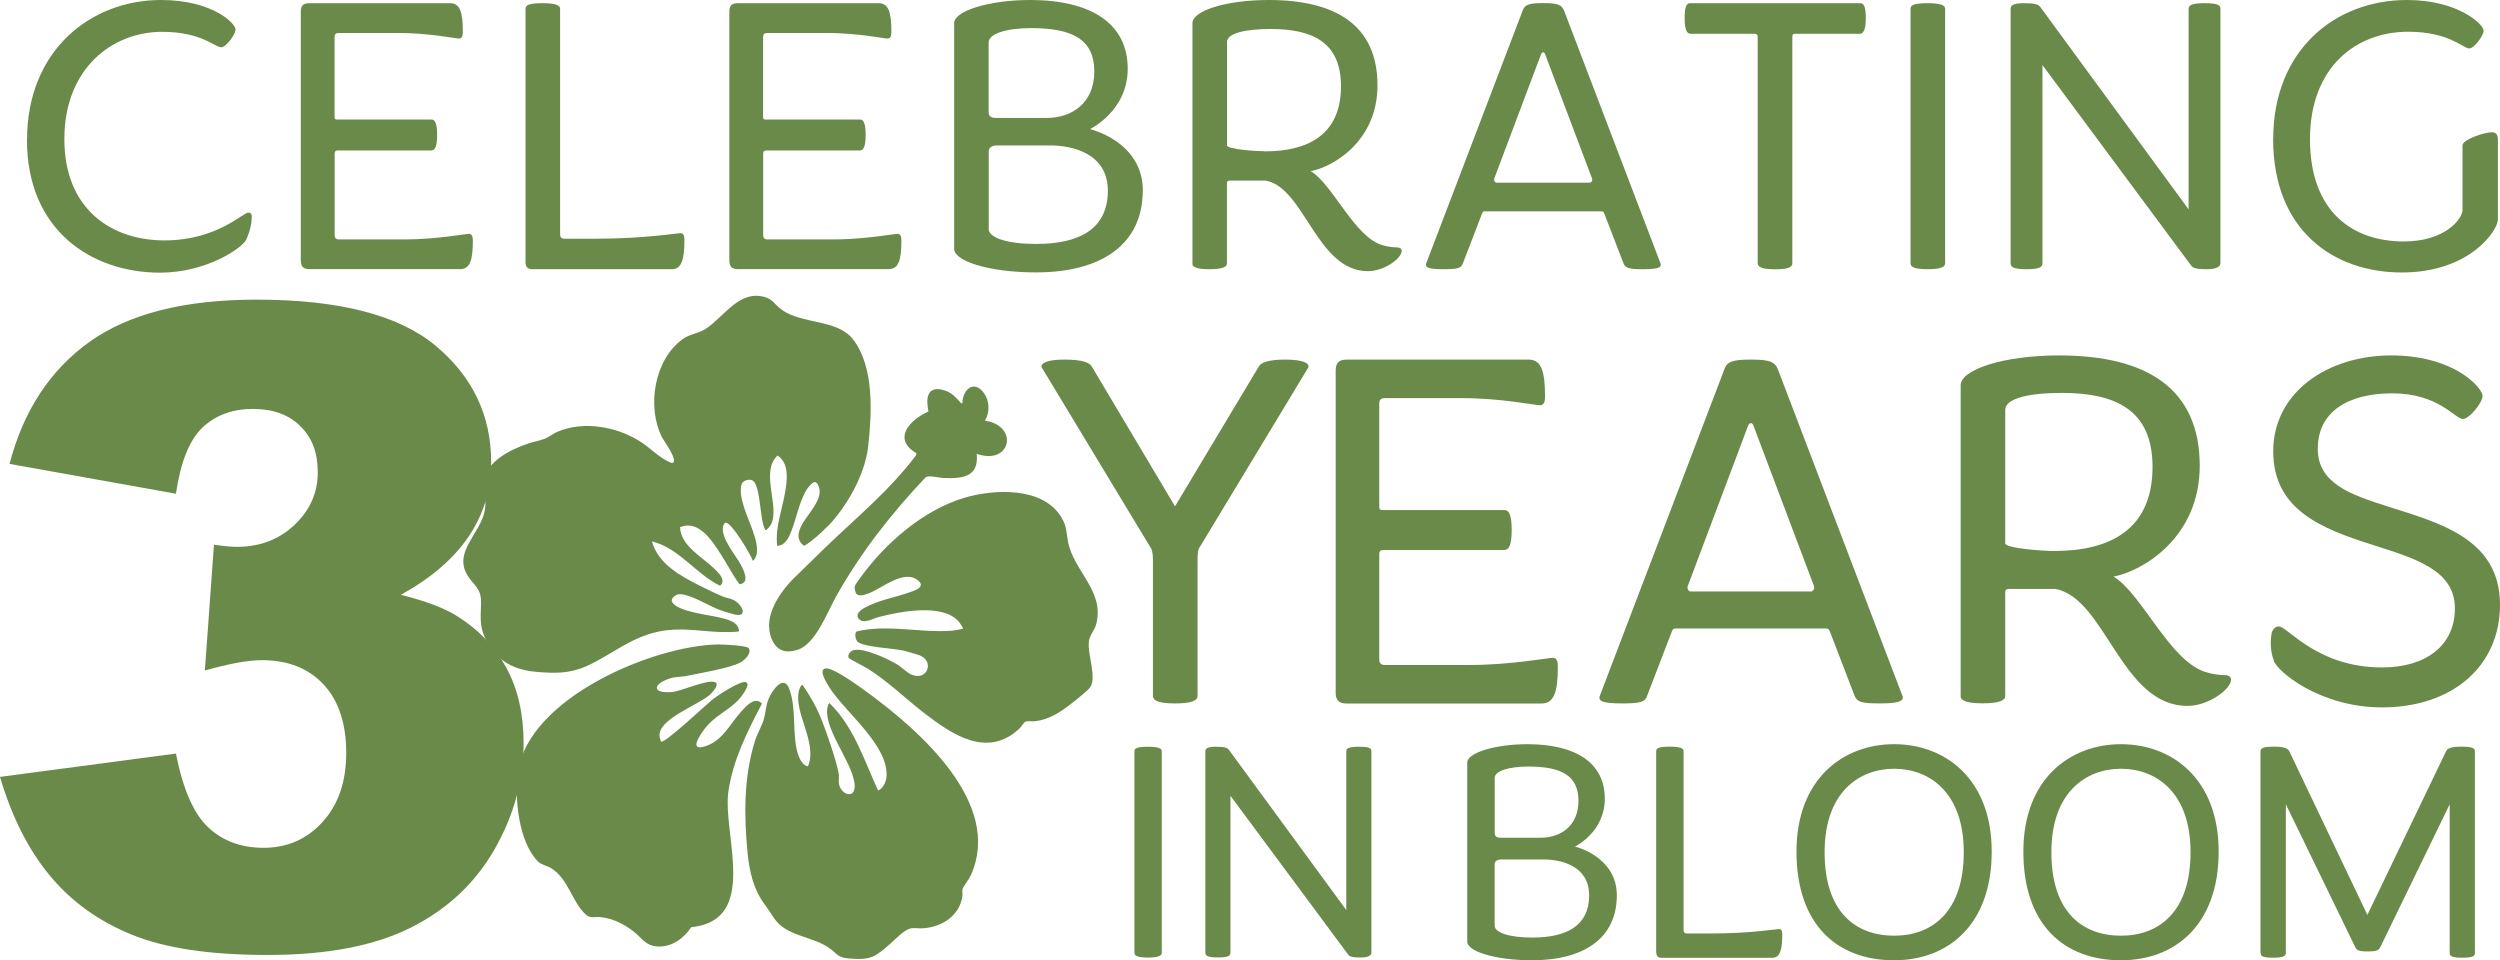 <?xml version="1.0" encoding="UTF-8"?><svg id="a" xmlns="http://www.w3.org/2000/svg" viewBox="0 0 282.76 108.61"><path d="M3.06,15.81C3.06,5.66,10.3,0,18.2,0c5.84,0,8.44,2.65,8.44,3.33,0,.58-1.08,2.02-1.62,2.02-.72,0-2.2-1.75-6.69-1.75-5.62,0-11.05,4.13-11.05,12.13s5.39,11.46,11.32,11.46,8.85-3.14,9.48-3.14c.27,0,.4.13.4.45,0,.58-.14,1.53-.63,2.61-.45.94-4.49,3.73-9.75,3.73-7.77,0-15.05-4.81-15.05-15" style="fill:#6a8a4a;"/><path d="M34.02,29.51V1.3c0-.63.27-.94.94-.94h15.95c1.12,0,1.44,1.03,1.44,3.24,0,.54-.13.76-.45.76-.36,0-3.41-.63-6.83-.63h-6.74c-.36,0-.49.14-.49.49v9.03c0,.23.09.27.32.27h10.65c.36,0,.63.36.63,1.75s-.27,1.75-.67,1.75h-10.6c-.22,0-.32.13-.32.36v9.21c0,.31.14.49.49.49h7.5c3.41,0,6.83-.63,7.19-.63.31,0,.45.23.45.76,0,2.2-.31,3.23-1.44,3.23h-17.07c-.67,0-.94-.31-.94-.94" style="fill:#6a8a4a;"/><path d="M59.44,29.69V.99c0-.4.36-.63,1.93-.63s1.98.27,1.98.63v25.52c0,.31.14.49.49.49h3.55c5.39,0,9.21-.63,9.57-.63.31,0,.45.22.45.76,0,2.2-.31,3.32-1.44,3.32h-15.81c-.45,0-.72-.27-.72-.76" style="fill:#6a8a4a;"/><path d="M82.49,29.51V1.3c0-.63.27-.94.94-.94h15.95c1.12,0,1.44,1.03,1.44,3.24,0,.54-.13.76-.45.76-.36,0-3.41-.63-6.83-.63h-6.74c-.36,0-.49.14-.49.49v9.03c0,.23.09.27.32.27h10.65c.36,0,.63.36.63,1.75s-.27,1.75-.67,1.75h-10.6c-.22,0-.32.13-.32.36v9.21c0,.31.14.49.49.49h7.5c3.41,0,6.83-.63,7.19-.63.32,0,.45.23.45.76,0,2.2-.31,3.23-1.44,3.23h-17.07c-.67,0-.94-.31-.94-.94" style="fill:#6a8a4a;"/><path d="M111.82,25.88c0,.99,2.02,1.71,5.39,1.71,4.9,0,8.09-1.71,8.09-6.02s-4.18-5.12-6.47-5.12h-6.06c-.54,0-.94.22-.94.67v8.76ZM112.59,13.34h5.79c2.83,0,5.39-1.66,5.39-5.26s-2.43-4.9-7.14-4.9c-2.79,0-4.81.63-4.81,1.62v7.86c0,.45.23.67.76.67M129.25,21.56c0,6.02-4.58,9.25-12.08,9.25-5.35,0-9.25-1.3-9.25-2.65V2.61C107.92,1.26,111.82,0,116.5,0c6.96,0,11.05,2.7,11.05,7.77,0,4.81-4.27,6.83-4.27,6.83,0,0,5.98,1.39,5.98,6.96" style="fill:#6a8a4a;"/><path d="M143.05,17.12c5.03,0,8.62-1.98,8.62-7.37,0-4.99-3.24-6.47-7.95-6.47-2.92,0-4.94.49-4.94,1.48v11.68c0,.45,3.37.67,4.27.67M134.87,29.83V2.61C134.87,1.26,138.55,0,143.49,0c7.68,0,12.31,2.92,12.31,9.66,0,6.29-4.99,9.21-7.55,9.7,2.51,1.48,4.99,7.59,8.22,8.4.45.13,1.03.22,1.53.22.31,0,.54.14.54.4,0,.81-1.93,2.29-3.82,2.29-5.79,0-7.14-9.39-11.54-10.24h-4.09c-.23,0-.32.09-.32.32v9.07c0,.36-.49.63-1.98.63s-1.93-.27-1.93-.63" style="fill:#6a8a4a;"/><path d="M179.79,20.66c.22,0,.36-.27.27-.49l-5.26-13.93c-.04-.13-.09-.32-.27-.32-.13,0-.22.18-.27.32l-5.26,13.97c-.04.18.04.45.27.45h10.51ZM167.98,23.9c-.23,0-.27.05-.36.27l-2.16,5.61c-.18.54-.54.67-2.2.67-1.8,0-2.02-.23-1.98-.58l10.92-28.62c.22-.72.72-.9,2.34-.9s2.11.18,2.38.9l10.92,28.62c.04.36-.22.58-2.02.58-1.62,0-1.98-.14-2.2-.67l-2.16-5.61c-.09-.23-.18-.27-.4-.27h-13.07Z" style="fill:#6a8a4a;"/><path d="M198.8,29.78V4.18c0-.22-.09-.36-.31-.36h-7.28c-.4,0-.67-.4-.67-1.8s.27-1.66.63-1.66h19.23c.36,0,.63.31.63,1.66s-.27,1.8-.67,1.8h-7.37c-.23,0-.27.14-.27.36v25.61c0,.4-.4.67-1.93.67s-1.98-.27-1.98-.67" style="fill:#6a8a4a;"/><path d="M216.09,29.78V.99c0-.4.36-.63,1.93-.63s1.98.27,1.98.63v28.79c0,.4-.45.67-1.98.67s-1.93-.27-1.93-.67" style="fill:#6a8a4a;"/><path d="M227.41,29.78V.99c0-.36.27-.63,1.44-.63,1.39,0,1.71.14,1.93.45l16.76,22.87V.99c0-.36.27-.63,1.8-.63s1.8.23,1.8.63v28.79c0,.36-.45.67-1.53.67-1.39,0-1.62-.18-1.84-.49l-16.76-22.6v22.42c0,.4-.27.67-1.8.67s-1.8-.27-1.8-.67" style="fill:#6a8a4a;"/><path d="M257.11,15.72C257.11,5.66,264.11,0,272.24,0c5.84,0,8.67,2.79,8.67,3.46,0,.58-1.08,2.02-1.62,2.02-.72,0-2.25-1.89-6.92-1.89-5.8,0-11.1,3.91-11.1,12.17s4.9,11.55,10.6,11.55c4.76,0,6.65-2.61,6.65-3.55v-7.32c0-.67,2.52-1.48,3.28-1.48.49,0,.72.23.72.81v9.07c0,1.21-3.15,5.98-10.87,5.98s-14.55-4.76-14.55-15.09" style="fill:#6a8a4a;"/><path d="M19.9,55.84l-18.82-3.37c1.56-6,4.57-10.59,9.02-13.79,4.45-3.19,10.75-4.79,18.9-4.79,9.35,0,16.12,1.74,20.29,5.23,4.17,3.49,6.26,7.87,6.26,13.15,0,3.1-.85,5.9-2.54,8.41-1.7,2.51-4.25,4.71-7.68,6.6,2.77.68,4.89,1.48,6.36,2.4,2.38,1.47,4.23,3.4,5.55,5.79,1.32,2.4,1.98,5.26,1.98,8.58,0,4.17-1.09,8.17-3.28,12-2.19,3.83-5.33,6.78-9.44,8.85-4.11,2.07-9.5,3.11-16.18,3.11s-11.66-.77-15.43-2.3c-3.76-1.53-6.86-3.77-9.29-6.72-2.43-2.95-4.29-6.66-5.6-11.12l19.9-2.64c.78,4.01,2,6.79,3.64,8.34,1.65,1.55,3.74,2.32,6.28,2.32,2.67,0,4.9-.98,6.67-2.93,1.78-1.96,2.67-4.56,2.67-7.82s-.85-5.9-2.57-7.73c-1.71-1.83-4.03-2.74-6.97-2.74-1.57,0-3.72.39-6.45,1.17l1.03-14.23c1.11.16,1.97.24,2.59.24,2.61,0,4.78-.83,6.53-2.49,1.74-1.66,2.62-3.63,2.62-5.92s-.65-3.93-1.96-5.23c-1.3-1.3-3.1-1.96-5.38-1.96s-4.25.71-5.72,2.13c-1.47,1.42-2.46,3.9-2.98,7.46" style="fill:#6a8a4a;"/><path d="M111.41,47.58c3.88.58,2.93,5.11-.94,3.75.28,2.67-1.68,2.82-3.79,2.73-.48-.02-1.59-.32-1.97-.09-3.94,4.16-7.39,8.56-10.19,13.58-.99,1.77-2.29,5.34-4.35,5.96-1.38.41-2.34.08-2.89-1.25-1.07-2.53.98-5.41,2.74-7.09,1.1-1.05,2.18-2.13,3.28-3.2,3.53-3.4,7.35-6.53,10.31-10.48l.03-.24c-2.78-1.61-.68-3.81,1.37-4.71-.31-1.49-.16-2.99,1.78-2.4.88.27,1.3.8,1.88,1.42.07.07.06.08.18.05,0-1.48,1.27-2.72,2.42-1.18.66.89.71,2.2.13,3.14M96.95,72.51c-.22-.23-.29-.87-.1-1.06.08-.08,1.11-.24,1.31-.26,3.06-.38,6.2.35,9.28.16.21-.01,1.48-.16,1.49-.3-.16-.27-.34-.58-.55-.81-1.86-2.02-6.67-1.06-9.04-.44-.58.15-1.68.83-2.21.19-.45-.54.27-1.05.7-1.27,1.61-.86,3.15-1.08,4.82-1.65.62-.21,2.14-.62,1.2-1.41-1.58-1.33-4.04.86-5.6,1.45-.37.14-1.07.4-1.4.05-.09-.1-.21-.64-.19-.78.02-.22.57-.92.73-1.15,2.77-3.82,7.05-7.53,11.62-8.91,3.39-1.02,8.93-1.3,11.03,2.18.63,1.04.55,1.64.75,2.74.62,3.35,4.2,5.61,3.19,9.37-.2.75-.75,1.2-.83,1.99-.15,1.45.9,3.96.17,5.11-.21.34-1.68,1.51-2.09,1.83-1.25.98-2.55,1.85-4.18,2.04-.31.04-.73-.06-1,.02-.25.07-.55.62-.74.8-3.64,3.4-7.59.71-10.78-1.75-2.16-1.67-4.12-3.61-6.44-5.06-.31-.19-2.02-1.06-2.08-1.16-.22-.35.19-.82.55-.9,1.16-.28,3.79.96,4.83,1.57.56.33,1.21.99,1.7,1.2,1.83.79,2.69-1.63.78-2.23-.47-.15-1.19-.36-1.65-.48-1.15-.28-4.62-.37-5.29-1.06M100.79,106.66c-1.77,1.53-2.19,1.97-4.76,1.75-1.29-.11-1.29-.49-2.18-1.14-1.97-1.44-4.95-1.3-6.37-3.52-.39-.61-.61-.94-1.04-1.52-1.23-1.7-1.67-3.64-1.88-5.71-.42-4.21-.45-8.65.83-12.72.25-.8.86-1.85,1.03-2.55.27-1.1.17-1.68.8-2.78.46-.81,1.51-2.02,2.05-.55.85,2.29.3,5.01.94,7.24.16.56.55,1.42,1.17,1.52,1.14-2.67-1.68-6.15-1-8.62.03-.12.25-.7.4-.58.9,1.29,1.63,2.6,2.2,4.07.62,1.62,1.53,4.22,1.87,5.88.09.45-.03.8.04,1.23.22,1.29,2,1.82,1.76-.06-.33-2.6-3.74-6.44-3-8.81.03-.1.06-.2.16-.27,2.77,2.67,3.92,6.47,5.5,9.88.5-.15.88-.91.94-1.4.42-3.64-4.7-7.43-6.48-10.31-.23-.38-1.22-1.88-.45-2.08.85-.22,4.02,2.15,4.82,2.73,5.81,4.24,15.35,12.55,11.66,20.66-.18.39-.88,1.34-.93,1.54-.07.25.02.57-.02.83-.32,2.2-2.28,3.45-4.39,3.62-.44.04-.94-.05-1.36,0-.77.09-1.72,1.15-2.31,1.66M74.77,83.87c.39.28,5.25-4.32,5.89-4.81.61-.47,2.93-1.99,3.61-1.92.7.07-.13,1.22-.31,1.48-1.22,1.73-3.15,2.13-4.52,4.17-.47.7-1.37,2.12.27,1.63,2.02-.6,2.84-2.53,4.14-3.96.55-.61,1.54-1.73,2.33-.88-1.64,3.15-3.3,6.4-3.8,9.98-.67,4.81,3.54,14.54-4.2,15.31-.83,1.27-2.22,2.27-3.79,2.18-1.42-.08-1.76-.96-2.78-1.74-1.04-.8-2.37-1.46-3.7-1.58-.75-.07-1.13.22-1.75-.38-1.47-1.43-1.92-3.97-3.8-5.14-.5-.31-1.11-.37-1.52-.78-2.2-2.22-2.67-7.24-2.25-10.17,1.21-8.31,15.3-14.28,22.69-14.37.5,0,3.22.11,3.41.43.36.6-.48,1.35-.95,1.61-1.2.65-4.63,1.21-6.14,1.53-.6.12-1.18.06-1.85.28-1.92.63-2.05,1.72.25,1.53,1.07-.08,4.11-1.52,4.92-1.09.5.26-.46,1.26-.71,1.47-1.31,1.08-5.32,2.55-5.6,4.29-.06.38.05.61.15.96M93.57,59.56c-.34.35-.83.82-1.21,1.14-.19.16-1.17.95-1.32.99-.06.02-.11.04-.17,0-.74-.63-.65-1.34-.27-2.15.57-1.23,2.55-3.03,2.02-4.46-.26-.7-.51-.7-.98-.21-1.06,1.09-1.5,3.51-2.04,4.95-.3.8-.7,1.88-1.7,1.92-.24-2.13.57-4.08.91-6.12.23-1.37.46-3.2-.86-4.1-2.05,1.89.37,5.89-.8,7.89-.07.11-.39.49-.49.54-.14.06-.12-.05-.15-.11-.59-1.16-.48-4.87-1.35-5.47-.38-.26-1.12-.03-1.26.36-.51,1.41.8,3.98,1.26,5.35.33.98.86,2.57,0,3.37-.26-.76-2.37-4.27-3.04-4.33-.19-.02-.3.26-.33.41-.31,1.31,1.43,3.25,2.02,4.38.34.65,1.03,2.03-.17,2.17-.79-1.07-1.39-2.28-2.11-3.39-.98-1.51-2.5-3.95-4.62-3.06.11,2.12,2.44,3.31,3.82,4.63.5.48,1.47,1.36.71,1.99-2.77-1.35-4.61-4.25-7.7-5.02.69,2.54,3.23,3.92,5.42,5.02.82.41,1.83.9,2.67,1.25.39.16.75.15,1.16.37.99.51,1.68,2.05.01,1.61-.45-.12-1.19-.35-1.62-.5-1.13-.41-3.6-1.97-4.69-1.75-.34.07-.89.5-.66.88.61,1.05,4.06,1.43,5.21,1.7.9.21,2.28.46,2.35,1.58-.1.13-1.91.1-2.22.09-2.35-.1-4.47-.55-6.86-.05-3.26.69-5.31,2.61-8.12,3.89-1.93.88-3.64.85-5.72.67-2.42-.21-4.27-1.11-5.51-3.26-.98-1.7-.79-2.69-.75-4.53.04-1.79-.92-1.99-1.64-3.31-1.65-3.04,2.87-5.35,2.02-8.67-.24-.93-.5-.75-.18-1.87.65-2.27,3.04-3.46,5.11-4.18.61-.21,1.41-.33,1.98-.58.41-.17.8-.51,1.25-.71,3.07-1.37,7-.61,9.71,1.22.85.58,1.65,1.38,2.54,1.89.18.1.77.47.93.35.51-.38-1.02-2.42-1.24-2.86-1.78-3.47-.89-8.93,2.44-11.2.76-.52,1.62-.53,2.49-1.09,1.91-1.23,3.55-4.04,6.13-3.71,1.44.18,1.5.85,2.46,1.55,2.28,1.66,6.29,1.05,8.07,3.35,2.42,3.12,2.13,8.35,1.72,12.08-.36,3.22-2.4,6.83-4.63,9.13" style="fill:#6a8a4a;"/><path d="M130.4,78.69v-15.5c0-.7-.17-1.1-.17-1.1l-12.42-20.55c-.12-.46.58-.87,2.61-.87s2.84.35,3.08.81l9.4,15.79,9.46-15.79c.23-.46,1.04-.81,3.02-.81s2.73.41,2.61.87l-12.42,20.55s-.12.41-.12.99v15.61c0,.52-.58.87-2.55.87s-2.5-.35-2.5-.87" style="fill:#6a8a4a;"/><path d="M151.07,78.34v-36.45c0-.81.35-1.22,1.22-1.22h20.6c1.45,0,1.86,1.33,1.86,4.18,0,.7-.18.99-.58.99-.46,0-4.41-.81-8.82-.81h-8.71c-.46,0-.64.17-.64.64v11.67c0,.29.12.35.41.35h13.76c.46,0,.81.46.81,2.26s-.35,2.26-.87,2.26h-13.7c-.29,0-.41.17-.41.46v11.9c0,.41.17.64.64.64h9.69c4.41,0,8.82-.81,9.29-.81.41,0,.58.29.58.99,0,2.84-.41,4.18-1.86,4.18h-22.05c-.87,0-1.22-.41-1.22-1.22" style="fill:#6a8a4a;"/><path d="M204.81,66.9c.29,0,.46-.35.35-.64l-6.79-17.99c-.06-.17-.12-.41-.35-.41-.17,0-.29.23-.35.41l-6.79,18.05c-.06.23.06.58.35.58h13.58ZM189.55,71.08c-.29,0-.35.06-.46.35l-2.79,7.26c-.23.7-.7.87-2.84.87-2.32,0-2.61-.29-2.55-.76l14.1-36.97c.29-.93.93-1.16,3.02-1.16s2.73.23,3.08,1.16l14.1,36.97c.06.46-.29.76-2.61.76-2.09,0-2.55-.17-2.84-.87l-2.79-7.26c-.12-.29-.23-.35-.52-.35h-16.89Z" style="fill:#6a8a4a;"/><path d="M232.32,62.32c6.5,0,11.14-2.55,11.14-9.52,0-6.44-4.18-8.36-10.27-8.36-3.77,0-6.39.64-6.39,1.92v15.09c0,.58,4.35.87,5.51.87M221.76,78.74v-35.17c0-1.74,4.76-3.37,11.14-3.37,9.93,0,15.9,3.77,15.9,12.48,0,8.12-6.44,11.9-9.75,12.54,3.25,1.92,6.44,9.81,10.62,10.85.58.17,1.33.29,1.97.29.41,0,.7.17.7.52,0,1.04-2.5,2.96-4.93,2.96-7.49,0-9.23-12.13-14.92-13.23h-5.28c-.29,0-.41.12-.41.41v11.72c0,.46-.64.81-2.55.81s-2.5-.35-2.5-.81" style="fill:#6a8a4a;"/><path d="M257.17,74.68c-.46-1.16-.35-2.5-.23-3.13.17-.46.46-.7.81-.7.99,0,4.3,4.64,11.67,4.64,4.99,0,8.24-2.5,8.24-6.68,0-4.41-4.64-5.69-9.52-7.25-5.4-1.74-11.03-3.83-11.03-10.51s6.15-10.85,13.35-10.85,10.33,3.71,10.33,4.58c0,.76-1.51,2.61-2.21,2.61-.93,0-2.73-2.9-8.01-2.9-4.93,0-8.42,2.03-8.42,6.27,0,3.89,3.66,5.17,7.84,6.5,5.8,1.86,12.77,3.6,12.77,11.14,0,6.96-5.4,11.61-13.35,11.61-7.02,0-11.96-4.12-12.25-5.34" style="fill:#6a8a4a;"/><path d="M169.05,104.69c0,.78,1.6,1.35,4.28,1.35,3.88,0,6.41-1.35,6.41-4.77s-3.31-4.06-5.13-4.06h-4.81c-.43,0-.75.18-.75.53v6.95ZM169.65,94.75h4.6c2.24,0,4.28-1.32,4.28-4.17s-1.92-3.88-5.66-3.88c-2.21,0-3.81.5-3.81,1.28v6.23c0,.36.18.53.61.53M182.87,101.27c0,4.77-3.63,7.34-9.58,7.34-4.24,0-7.34-1.03-7.34-2.1v-20.27c0-1.07,3.1-2.07,6.8-2.07,5.52,0,8.76,2.14,8.76,6.16,0,3.81-3.38,5.42-3.38,5.42,0,0,4.74,1.1,4.74,5.52" style="fill:#6a8a4a;"/><path d="M187.32,107.72v-22.77c0-.32.28-.5,1.53-.5s1.57.21,1.57.5v20.24c0,.25.11.39.39.39h2.82c4.27,0,7.3-.5,7.59-.5.25,0,.36.18.36.61,0,1.75-.25,2.64-1.14,2.64h-12.54c-.36,0-.57-.21-.57-.61" style="fill:#6a8a4a;"/><path d="M222.11,96.39c0-6.8-3.92-9.44-7.87-9.44s-7.87,2.64-7.87,9.44,3.53,9.44,7.87,9.44,7.87-2.74,7.87-9.44M203.19,96.32c0-8.26,5.31-12.15,11.04-12.15s11.04,3.88,11.04,12.15-4.92,12.29-11.04,12.29c-6.45,0-11.04-4.02-11.04-12.29" style="fill:#6a8a4a;"/><path d="M247.76,96.39c0-6.8-3.92-9.44-7.87-9.44s-7.87,2.64-7.87,9.44,3.53,9.44,7.87,9.44,7.87-2.74,7.87-9.44M228.85,96.32c0-8.26,5.31-12.15,11.04-12.15s11.05,3.88,11.05,12.15-4.92,12.29-11.05,12.29c-6.45,0-11.04-4.02-11.04-12.29" style="fill:#6a8a4a;"/><path d="M255.67,107.79v-22.84c.04-.29.18-.5,1.5-.5,1.21,0,1.6.21,1.75.5l8.84,18.53,8.91-18.53c.14-.29.5-.5,1.75-.5s1.5.21,1.5.5v22.84c0,.32-.18.53-1.42.53s-1.43-.21-1.43-.53v-16.82l-7.84,16.14c-.18.36-.39.5-1.43.5s-1.25-.14-1.42-.5l-7.84-16.14v16.82c0,.32-.25.53-1.42.53-1.25,0-1.42-.18-1.42-.53" style="fill:#6a8a4a;"/><path d="M128.31,107.77v-22.81c0-.32.28-.5,1.53-.5s1.56.21,1.56.5v22.81c0,.32-.35.53-1.56.53s-1.53-.21-1.53-.53" style="fill:#6a8a4a;"/><path d="M136.33,107.77v-22.81c0-.28.21-.5,1.14-.5,1.1,0,1.35.11,1.53.36l13.27,18.11v-17.97c0-.28.21-.5,1.42-.5s1.42.18,1.42.5v22.81c0,.29-.36.53-1.21.53-1.1,0-1.28-.14-1.46-.39l-13.27-17.9v17.75c0,.32-.21.53-1.42.53s-1.42-.21-1.42-.53" style="fill:#6a8a4a;"/></svg>